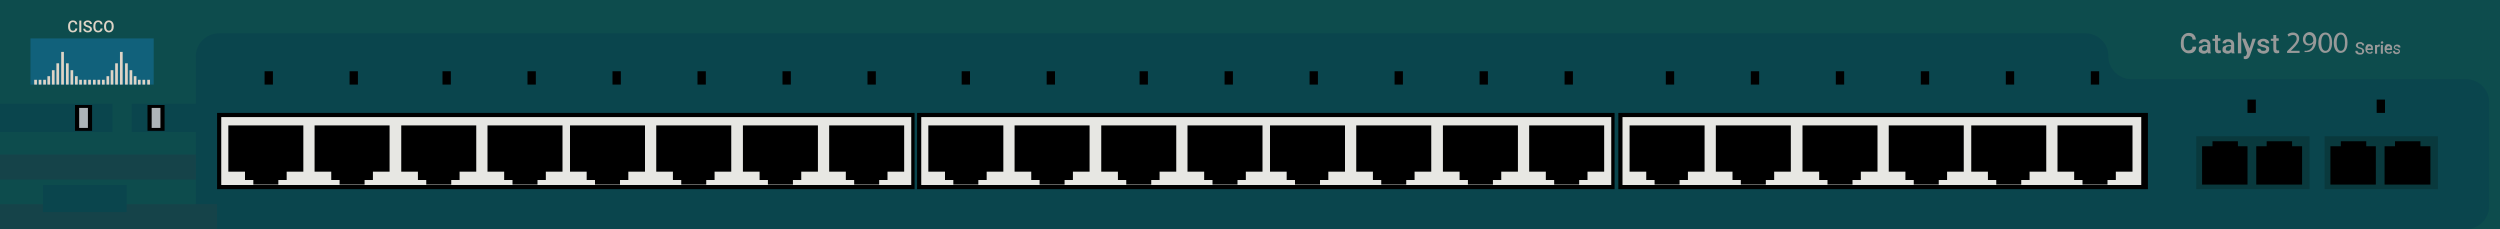 <?xml version="1.0" encoding="utf-8"?>
<!-- Copyright 2022 Virtual Console LLC. All rights reserved. Generator: Adobe Illustrator 23.1.0, SVG Export Plug-In . SVG Version: 6.00 Build 0)  -->
<svg version="1.1" id="Cisco_Catalyst_2924_LRE_XL" xmlns="http://www.w3.org/2000/svg" xmlns:xlink="http://www.w3.org/1999/xlink"
	 x="0px" y="0px" viewBox="0 0 600 55" style="enable-background:new 0 0 600 55;" xml:space="preserve">
<style type="text/css">
	.st0{fill:#0D4C4D;}
	.st1{fill:#0A454D;}
	.st2{fill:#989999;}
	.st3{fill:#E7E7E3;}
	.st4{fill:#09393D;}
	.st5{fill:#154349;}
	.st6{fill:#AEB4B8;}
	.st7{fill:#11617B;}
	.st8{fill:#DED4C6;}
</style>
<rect class="st0" width="600" height="55"/>
<path class="st1" d="M500.5,8h-448c-3,0-5.5,2.5-5.5,5.5v36c0,3,2.5,5.5,5.5,5.5h539.4c3,0,5.5-2.5,5.5-5.5v-25
	c0-3-2.5-5.5-5.5-5.5h-80.4c-3,0-5.5-2.5-5.5-5.5l0,0C506.1,10.5,503.5,8,500.5,8z"/>
<g>
	<path class="st2" d="M527.1,11.2c0,0.5-0.2,0.9-0.5,1.2s-0.7,0.4-1.3,0.4
		c-0.4,0-0.7-0.1-1-0.3s-0.5-0.4-0.7-0.8s-0.2-0.7-0.2-1.1
		v-0.4c0-0.4,0.1-0.8,0.2-1.2C523.8,8.7,524,8.4,524.3,8.2
		s0.6-0.3,1-0.3c0.5,0,0.9,0.1,1.2,0.4c0.3,0.3,0.5,0.7,0.5,1.2
		h-0.8c0-0.3-0.1-0.6-0.3-0.7C525.7,8.7,525.5,8.6,525.2,8.6
		c-0.4,0-0.6,0.1-0.8,0.4c-0.2,0.3-0.3,0.6-0.3,1.1v0.4
		c0,0.5,0.1,0.9,0.3,1.2s0.4,0.4,0.8,0.4
		c0.3,0,0.6-0.1,0.7-0.2c0.2-0.1,0.3-0.4,0.3-0.7
		C526.2,11.2,527.1,11.2,527.1,11.2z"/>
	<path class="st2" d="M529.9,12.8c0-0.1-0.1-0.2-0.1-0.3
		c-0.2,0.3-0.6,0.4-0.9,0.4c-0.3,0-0.6-0.1-0.9-0.3
		s-0.3-0.4-0.3-0.7c0-0.4,0.1-0.7,0.4-0.8
		c0.3-0.2,0.7-0.3,1.2-0.3h0.5v-0.2
		c0-0.2-0.1-0.3-0.2-0.4C529.5,10.1,529.3,10,529.1,10
		s-0.3,0-0.4,0.1C528.6,10.2,528.5,10.3,528.5,10.4h-0.8
		c0-0.2,0.1-0.4,0.2-0.5c0.1-0.2,0.3-0.3,0.5-0.4
		s0.5-0.1,0.7-0.1c0.4,0,0.7,0.1,1,0.3
		c0.2,0.2,0.4,0.5,0.4,0.9V12c0,0.3,0,0.6,0.1,0.7v0.1H529.9z
		 M529,12.2c0.2,0,0.3,0,0.4-0.1c0.1-0.1,0.2-0.2,0.3-0.3
		v-0.7h-0.4c-0.3,0-0.5,0.1-0.6,0.2C528.6,11.4,528.5,11.5,528.5,11.7
		c0,0.1,0,0.3,0.1,0.4C528.7,12.1,528.8,12.2,529,12.2z"/>
	<path class="st2" d="M532.3,8.4v0.8h0.6v0.6h-0.6v1.9
		c0,0.1,0,0.2,0.1,0.3s0.1,0.1,0.3,0.1c0.1,0,0.2,0,0.3,0
		v0.6c-0.2,0-0.3,0.1-0.5,0.1c-0.6,0-0.9-0.3-0.9-1v-2H531v-0.5
		h0.6V8.4H532.3z"/>
	<path class="st2" d="M535.6,12.8C535.6,12.7,535.5,12.6,535.5,12.5
		c-0.2,0.3-0.6,0.4-0.9,0.4c-0.3,0-0.6-0.1-0.9-0.3
		s-0.3-0.4-0.3-0.7c0-0.4,0.1-0.7,0.4-0.8
		C534.1,10.9,534.5,10.8,535,10.8h0.5v-0.2c0-0.2-0.1-0.3-0.2-0.4
		C535.2,10.1,535,10,534.8,10S534.5,10,534.4,10.1
		c-0.1,0.1-0.2,0.2-0.2,0.3h-0.8c0-0.2,0.1-0.4,0.2-0.5
		c0.1-0.2,0.3-0.3,0.5-0.4s0.5-0.1,0.7-0.1
		c0.4,0,0.7,0.1,1,0.3c0.2,0.2,0.4,0.5,0.4,0.9V12
		c0,0.3,0,0.6,0.1,0.7v0.1H535.6z M534.7,12.2
		c0.2,0,0.3,0,0.4-0.1c0.1-0.1,0.2-0.2,0.3-0.3v-0.7H535
		c-0.3,0-0.5,0.1-0.6,0.2c-0.1,0.1-0.2,0.2-0.2,0.4
		c0,0.1,0,0.3,0.1,0.4C534.4,12.1,534.6,12.2,534.7,12.2z"/>
	<path class="st2" d="M537.9,12.8h-0.8v-5h0.8V12.8z"/>
	<path class="st2" d="M539.9,11.6l0.7-2.3h0.8l-1.4,4
		c-0.2,0.6-0.6,0.9-1.1,0.9c-0.1,0-0.2,0-0.4-0.1V13.5h0.1
		c0.2,0,0.3,0,0.4-0.1c0.1-0.1,0.2-0.2,0.2-0.4l0.1-0.3
		l-1.2-3.4h0.8L539.9,11.6z"/>
	<path class="st2" d="M543.9,11.8c0-0.1-0.1-0.2-0.2-0.3
		c-0.1-0.1-0.3-0.1-0.6-0.2c-0.3-0.1-0.5-0.1-0.7-0.2
		c-0.4-0.2-0.6-0.5-0.6-0.8s0.1-0.5,0.4-0.7
		c0.3-0.2,0.6-0.3,1-0.3s0.7,0.1,1,0.3s0.4,0.5,0.4,0.8
		h-0.8c0-0.1-0.1-0.3-0.2-0.4c-0.1-0.1-0.3-0.1-0.4-0.1
		c-0.2,0-0.3,0-0.4,0.1c-0.1,0.1-0.2,0.2-0.2,0.3
		s0,0.2,0.2,0.3c0.1,0.1,0.3,0.1,0.6,0.2
		c0.3,0.1,0.5,0.1,0.7,0.2c0.2,0.1,0.3,0.2,0.4,0.3
		c0.1,0.1,0.1,0.3,0.1,0.5c0,0.3-0.1,0.6-0.4,0.8
		s-0.6,0.3-1,0.3c-0.3,0-0.5-0.1-0.8-0.2
		c-0.2-0.1-0.4-0.2-0.5-0.4s-0.2-0.4-0.2-0.6H542.5
		c0,0.2,0.1,0.3,0.2,0.4s0.3,0.1,0.5,0.1s0.4,0,0.5-0.1
		C543.8,12,543.9,11.9,543.9,11.8z"/>
	<path class="st2" d="M546.3,8.4v0.8h0.6v0.6h-0.6v1.9
		c0,0.1,0,0.2,0.1,0.3s0.1,0.1,0.3,0.1c0.1,0,0.2,0,0.3,0
		v0.6c-0.2,0-0.3,0.1-0.5,0.1c-0.6,0-0.9-0.3-0.9-1v-2H545v-0.5
		h0.6V8.4H546.3z"/>
</g>
<g>
	<polyline points="52.1,27.1 219.5,27.1 219.5,45.4 52.1,45.4 	"/>
	<polyline class="st3" points="53.1,44.4 218.7,44.4 218.7,28.1 53.1,28.1 	"/>
	<polygon points="121,41.2 121,43.2 123,43.2 123,44.3 129,44.3 129,43.2 131,43.2 
		131,41.2 135,41.2 135,30.1 117,30.1 117,41.2 	"/>
	<polygon points="100.3,41.2 100.3,43.2 102.3,43.2 102.3,44.3 
		108.3,44.3 108.3,43.2 110.3,43.2 110.3,41.2 114.3,41.2 
		114.3,30.1 96.3,30.1 96.3,41.2 	"/>
	<polygon points="79.5,41.2 79.5,43.2 81.5,43.2 81.5,44.3 87.5,44.3 87.5,43.2 
		89.5,43.2 89.5,41.2 93.5,41.2 93.5,30.1 75.5,30.1 75.5,41.2 	"/>
	<polygon points="58.8,41.2 58.8,43.2 60.8,43.2 60.8,44.3 66.8,44.3 
		66.8,43.2 68.8,43.2 68.8,41.2 72.8,41.2 72.8,30.1 
		54.8,30.1 54.8,41.2 	"/>
	<polygon points="203,41.2 203,43.2 205,43.2 205,44.3 211,44.3 211,43.2 213,43.2 
		213,41.2 217,41.2 217,30.1 199,30.1 199,41.2 	"/>
	<polygon points="182.3,41.2 182.3,43.2 184.3,43.2 184.3,44.3 
		190.3,44.3 190.3,43.2 192.3,43.2 192.3,41.2 196.3,41.2 
		196.3,30.1 178.3,30.1 178.3,41.2 	"/>
	<polygon points="161.5,41.2 161.5,43.2 163.5,43.2 163.5,44.3 169.5,44.3 169.5,43.2 
		171.5,43.2 171.5,41.2 175.5,41.2 175.5,30.1 157.5,30.1 157.5,41.2 	"/>
	<polygon points="140.8,41.2 140.8,43.2 142.8,43.2 142.8,44.3 
		148.8,44.3 148.8,43.2 150.8,43.2 150.8,41.2 154.8,41.2 
		154.8,30.1 136.8,30.1 136.8,41.2 	"/>
</g>
<g>
	<polyline points="220.1,27.1 387.5,27.1 387.5,45.4 220.1,45.4 	"/>
	<polyline class="st3" points="221.1,44.4 386.7,44.4 386.7,28.1 221.1,28.1 	"/>
	<polygon points="289,41.2 289,43.2 291,43.2 291,44.3 297,44.3 297,43.2 299,43.2 
		299,41.2 303,41.2 303,30.1 285,30.1 285,41.2 	"/>
	<polygon points="268.3,41.2 268.3,43.2 270.3,43.2 270.3,44.3 
		276.3,44.3 276.3,43.2 278.3,43.2 278.3,41.2 282.3,41.2 
		282.3,30.1 264.3,30.1 264.3,41.2 	"/>
	<polygon points="247.5,41.2 247.5,43.2 249.5,43.2 249.5,44.3 255.5,44.3 255.5,43.2 
		257.5,43.2 257.5,41.2 261.5,41.2 261.5,30.1 243.5,30.1 243.5,41.2 	"/>
	<polygon points="226.8,41.2 226.8,43.2 228.8,43.2 228.8,44.3 
		234.8,44.3 234.8,43.2 236.8,43.2 236.8,41.2 240.8,41.2 
		240.8,30.1 222.8,30.1 222.8,41.2 	"/>
	<polygon points="371,41.2 371,43.2 373,43.2 373,44.3 379,44.3 379,43.2 381,43.2 
		381,41.2 385,41.2 385,30.1 367,30.1 367,41.2 	"/>
	<polygon points="350.3,41.2 350.3,43.2 352.3,43.2 352.3,44.3 
		358.3,44.3 358.3,43.2 360.3,43.2 360.3,41.2 364.3,41.2 
		364.3,30.1 346.3,30.1 346.3,41.2 	"/>
	<polygon points="329.5,41.2 329.5,43.2 331.5,43.2 331.5,44.3 337.5,44.3 337.5,43.2 
		339.5,43.2 339.5,41.2 343.5,41.2 343.5,30.1 325.5,30.1 325.5,41.2 	"/>
	<polygon points="308.8,41.2 308.8,43.2 310.8,43.2 310.8,44.3 
		316.8,44.3 316.8,43.2 318.8,43.2 318.8,41.2 322.8,41.2 
		322.8,30.1 304.8,30.1 304.8,41.2 	"/>
</g>
<g>
	<polyline points="388.4,27.1 515.5,27.1 515.5,45.4 388.4,45.4 	"/>
	<polyline class="st3" points="389.4,44.4 513.9,44.4 513.9,28.1 389.4,28.1 	"/>
	<polygon points="457.3,41.2 457.3,43.2 459.3,43.2 459.3,44.3 
		465.3,44.3 465.3,43.2 467.3,43.2 467.3,41.2 471.3,41.2 
		471.3,30.1 453.3,30.1 453.3,41.2 	"/>
	<polygon points="436.6,41.2 436.6,43.2 438.6,43.2 438.6,44.3 
		444.6,44.3 444.6,43.2 446.6,43.2 446.6,41.2 450.6,41.2 
		450.6,30.1 432.6,30.1 432.6,41.2 	"/>
	<polygon points="415.8,41.2 415.8,43.2 417.8,43.2 417.8,44.3 
		423.8,44.3 423.8,43.2 425.8,43.2 425.8,41.2 429.8,41.2 
		429.8,30.1 411.8,30.1 411.8,41.2 	"/>
	<polygon points="395.1,41.2 395.1,43.2 397.1,43.2 397.1,44.3 
		403.1,44.3 403.1,43.2 405.1,43.2 405.1,41.2 409.1,41.2 
		409.1,30.1 391.1,30.1 391.1,41.2 	"/>
	<polygon points="497.8,41.2 497.8,43.2 499.8,43.2 499.8,44.3 
		505.8,44.3 505.8,43.2 507.8,43.2 507.8,41.2 511.8,41.2 
		511.8,30.1 493.8,30.1 493.8,41.2 	"/>
	<polygon points="477.1,41.2 477.1,43.2 479.1,43.2 479.1,44.3 
		485.1,44.3 485.1,43.2 487.1,43.2 487.1,41.2 491.1,41.2 
		491.1,30.1 473.1,30.1 473.1,41.2 	"/>
</g>
<g>
	<path class="st2" d="M548.9,12.7v-0.4l0.5-0.5c1.2-1.2,1.8-1.8,1.8-2.5
		c0-0.5-0.2-0.9-0.9-0.9c-0.4,0-0.8,0.2-1,0.4L549,8.3
		c0.3-0.3,0.8-0.5,1.3-0.5c1,0,1.5,0.7,1.5,1.4
		c0,0.9-0.6,1.6-1.6,2.6l-0.4,0.4l0,0h2.1v0.5
		C551.9,12.7,548.9,12.7,548.9,12.7z"/>
	<path class="st2" d="M553.1,12.2c0.1,0,0.3,0,0.5,0c0.4-0.1,0.7-0.2,1-0.5
		s0.5-0.7,0.6-1.3l0,0c-0.3,0.3-0.6,0.5-1.1,0.5
		c-0.9,0-1.4-0.6-1.4-1.5s0.7-1.7,1.6-1.7s1.6,0.8,1.6,2
		c0,1-0.4,1.8-0.8,2.2C554.7,12.3,554.2,12.5,553.7,12.5
		c-0.2,0-0.4,0-0.6,0L553.1,12.2L553.1,12.2z M553.3,9.5
		c0,0.6,0.4,1,0.9,1c0.4,0,0.8-0.2,0.9-0.5
		c0-0.1,0.1-0.1,0.1-0.2c0-0.8-0.3-1.4-1-1.4
		C553.7,8.3,553.3,8.8,553.3,9.5z"/>
	<path class="st2" d="M563.4,10.2c0,1.6-0.6,2.5-1.7,2.5
		c-0.9,0-1.6-0.9-1.6-2.4c0-1.6,0.7-2.5,1.7-2.5
		C562.8,7.8,563.4,8.7,563.4,10.2z M560.8,10.3
		c0,1.2,0.4,1.9,1,1.9c0.7,0,1-0.8,1-2s-0.3-1.9-1-1.9
		C561.2,8.3,560.8,9,560.8,10.3z"/>
	<path class="st2" d="M559.7,10.2c0,1.6-0.6,2.5-1.7,2.5
		c-0.9,0-1.6-0.9-1.6-2.4c0-1.6,0.7-2.5,1.7-2.5
		C559.1,7.8,559.7,8.7,559.7,10.2z M557.1,10.3
		c0,1.2,0.4,1.9,1,1.9c0.7,0,1-0.8,1-2s-0.3-1.9-1-1.9
		C557.5,8.3,557.1,9,557.1,10.3z"/>
</g>
<rect x="527.1" y="32.7" class="st4" width="27.2" height="12.7"/>
<polygon points="537.1,35.1 537.1,33.9 531,33.9 531,35.1 528.5,35.1 528.5,44.3 
	539.4,44.3 539.4,35.1 "/>
<polygon points="550.1,35.1 550.1,33.9 544,33.9 544,35.1 541.5,35.1 541.5,44.3 
	552.5,44.3 552.5,35.1 "/>
<rect x="557.9" y="32.7" class="st4" width="27.2" height="12.7"/>
<polygon points="567.9,35.1 567.9,33.9 561.8,33.9 561.8,35.1 
	559.3,35.1 559.3,44.3 570.2,44.3 570.2,35.1 "/>
<polygon points="580.9,35.1 580.9,33.9 574.8,33.9 574.8,35.1 
	572.3,35.1 572.3,44.3 583.3,44.3 583.3,35.1 "/>
<rect x="539.4" y="23.9" width="2" height="3.2"/>
<rect x="501.8" y="17.1" width="2" height="3.2"/>
<rect x="481.4" y="17.1" width="2" height="3.2"/>
<rect x="461" y="17.1" width="2" height="3.2"/>
<rect x="440.6" y="17.1" width="2" height="3.2"/>
<rect x="420.2" y="17.1" width="2" height="3.2"/>
<rect x="399.8" y="17.1" width="2" height="3.2"/>
<g>
	<rect x="375.5" y="17.1" width="2" height="3.2"/>
	<rect x="355.1" y="17.1" width="2" height="3.2"/>
	<rect x="334.7" y="17.1" width="2" height="3.2"/>
	<rect x="314.3" y="17.1" width="2" height="3.2"/>
	<rect x="293.9" y="17.1" width="2" height="3.2"/>
	<rect x="273.5" y="17.1" width="2" height="3.2"/>
	<rect x="251.2" y="17.1" width="2" height="3.2"/>
	<rect x="230.8" y="17.1" width="2" height="3.2"/>
</g>
<g>
	<rect x="208.2" y="17.1" width="2" height="3.2"/>
	<rect x="187.8" y="17.1" width="2" height="3.2"/>
	<rect x="167.4" y="17.1" width="2" height="3.2"/>
	<rect x="147" y="17.1" width="2" height="3.2"/>
	<rect x="126.6" y="17.1" width="2" height="3.2"/>
	<rect x="106.2" y="17.1" width="2" height="3.2"/>
	<rect x="83.9" y="17.1" width="2" height="3.2"/>
	<rect x="63.5" y="17.1" width="2" height="3.2"/>
</g>
<rect x="570.4" y="23.9" width="2" height="3.2"/>
<g>
	<path class="st2" d="M566.9,12.2c0-0.1,0-0.2-0.1-0.3s-0.2-0.1-0.5-0.2
		c-0.2-0.1-0.4-0.1-0.5-0.2c-0.3-0.2-0.4-0.4-0.4-0.6
		c0-0.2,0.1-0.4,0.3-0.6c0.2-0.1,0.4-0.2,0.7-0.2
		c0.2,0,0.4,0,0.5,0.1c0.2,0.1,0.3,0.2,0.4,0.3
		s0.1,0.3,0.1,0.4h-0.5c0-0.1,0-0.3-0.1-0.3
		c-0.1-0.1-0.2-0.1-0.4-0.1s-0.3,0-0.4,0.1
		c-0.1,0.1-0.1,0.2-0.1,0.3s0,0.2,0.1,0.3
		s0.3,0.1,0.5,0.2C566.7,11.5,566.9,11.5,567,11.6
		c0.1,0.1,0.2,0.2,0.3,0.3s0.1,0.2,0.1,0.4
		s-0.1,0.4-0.3,0.6s-0.4,0.2-0.7,0.2
		c-0.2,0-0.4,0-0.6-0.1c-0.2-0.1-0.3-0.2-0.4-0.3
		c-0.1-0.1-0.1-0.3-0.1-0.5h0.5c0,0.2,0.1,0.3,0.2,0.4
		c0.1,0.1,0.3,0.1,0.5,0.1s0.3,0,0.4-0.1
		C566.9,12.4,566.9,12.3,566.9,12.2z"/>
	<path class="st2" d="M568.7,12.9c-0.3,0-0.5-0.1-0.7-0.3
		s-0.3-0.4-0.3-0.8v-0.1c0-0.2,0-0.4,0.1-0.6
		c0.1-0.2,0.2-0.3,0.3-0.4c0.1-0.1,0.3-0.1,0.5-0.1
		c0.3,0,0.5,0.1,0.7,0.3S569.5,11.3,569.5,11.7V12h-1.4
		c0,0.2,0.1,0.3,0.2,0.4C568.4,12.5,568.5,12.6,568.7,12.6
		s0.4-0.1,0.5-0.3L569.5,12.5c-0.1,0.1-0.2,0.2-0.3,0.3
		C569.1,12.9,568.9,12.9,568.7,12.9z M568.7,11.1
		c-0.1,0-0.2,0-0.3,0.1s-0.1,0.2-0.2,0.4h0.9l0,0
		c0-0.2-0.1-0.3-0.1-0.4C568.9,11.2,568.8,11.1,568.7,11.1z"/>
	<path class="st2" d="M571.1,11.2c-0.1,0-0.1,0-0.2,0
		c-0.2,0-0.4,0.1-0.4,0.3v1.4H570v-2.1h0.5v0.2
		c0.1-0.2,0.3-0.3,0.5-0.3c0.1,0,0.1,0,0.2,0L571.1,11.2z"/>
	<path class="st2" d="M571.4,10.2c0-0.1,0-0.1,0.1-0.2
		c0,0,0.1-0.1,0.2-0.1s0.2,0,0.2,0.1c0,0,0.1,0.1,0.1,0.2
		c0,0.1,0,0.1-0.1,0.2c0,0-0.1,0.1-0.2,0.1S571.5,10.5,571.5,10.4
		C571.4,10.4,571.4,10.3,571.4,10.2z M571.9,12.9h-0.5v-2.1h0.5V12.9z
		"/>
	<path class="st2" d="M573.3,12.9c-0.3,0-0.5-0.1-0.7-0.3
		s-0.3-0.4-0.3-0.8v-0.1c0-0.2,0-0.4,0.1-0.6
		c0.1-0.2,0.2-0.3,0.3-0.4c0.1-0.1,0.3-0.1,0.5-0.1
		c0.3,0,0.5,0.1,0.7,0.3s0.2,0.4,0.2,0.8V12h-1.4
		c0,0.2,0.1,0.3,0.2,0.4c0.1,0.1,0.2,0.2,0.4,0.2
		s0.4-0.1,0.5-0.3l0.3,0.2c-0.1,0.1-0.2,0.2-0.3,0.3
		S573.5,12.9,573.3,12.9z M573.3,11.1c-0.1,0-0.2,0-0.3,0.1
		s-0.1,0.2-0.2,0.4h0.9l0,0c0-0.2-0.1-0.3-0.1-0.4
		C573.5,11.2,573.4,11.1,573.3,11.1z"/>
	<path class="st2" d="M575.7,12.3c0-0.1,0-0.1-0.1-0.2
		C575.5,12.1,575.4,12,575.3,12c-0.2,0-0.3-0.1-0.4-0.1
		c-0.2-0.1-0.4-0.3-0.4-0.5s0.1-0.3,0.2-0.5
		c0.2-0.1,0.3-0.2,0.6-0.2s0.5,0.1,0.6,0.2
		c0.2,0.1,0.2,0.3,0.2,0.5h-0.5c0-0.1,0-0.2-0.1-0.2
		c-0.1-0.1-0.2-0.1-0.3-0.1s-0.2,0-0.3,0.1
		c-0.1,0-0.1,0.1-0.1,0.2c0,0.1,0,0.1,0.1,0.2
		c0.1,0,0.2,0.1,0.4,0.1s0.3,0.1,0.4,0.1
		c0.1,0.1,0.2,0.1,0.2,0.2s0.1,0.2,0.1,0.3
		c0,0.2-0.1,0.3-0.2,0.5C575.6,12.9,575.4,13,575.2,13
		c-0.2,0-0.3,0-0.5-0.1c-0.1-0.1-0.2-0.1-0.3-0.3
		s-0.1-0.2-0.1-0.4h0.5c0,0.1,0,0.2,0.1,0.3
		s0.2,0.1,0.3,0.1s0.2,0,0.3-0.1
		C575.7,12.5,575.7,12.4,575.7,12.3z"/>
</g>
<rect y="49" class="st5" width="52.1" height="6"/>
<rect y="37.1" class="st5" width="47" height="6"/>
<rect x="31.6" y="24.9" class="st1" width="19.2" height="6.8"/>
<g>
	<rect x="35.8" y="25.6" class="st6" width="3.1" height="5.5"/>
	<path d="M39.5,25.2v6.2h-4.1v-6.2H39.5z M38.5,30.7v-4.8h-2.1v4.8H38.5z"/>
</g>
<rect y="24.9" class="st1" width="27" height="6.8"/>
<g>
	<rect x="18.5" y="25.6" class="st6" width="3.1" height="5.5"/>
	<path d="M22.1,25.2v6.2H18v-6.2H22.1z M21.1,30.7v-4.8H19v4.8H21.1z"
		/>
</g>
<rect x="10.3" y="44.4" class="st1" width="20.1" height="6.5"/>
<rect x="7.312" y="9.218" class="st7" width="29.575" height="11.082"/>
<g>
	<rect x="14.688" y="12.456" class="st8" width="0.648" height="7.844"/>
	<rect x="13.537" y="15.191" class="st8" width="0.648" height="5.109"/>
	<rect x="12.457" y="16.846" class="st8" width="0.648" height="3.454"/>
	<rect x="11.378" y="18.285" class="st8" width="0.648" height="2.015"/>
	<rect x="10.371" y="19.149" class="st8" width="0.648" height="1.151"/>
	<rect x="9.291" y="19.149" class="st8" width="0.648" height="1.151"/>
	<rect x="8.212" y="19.149" class="st8" width="0.648" height="1.151"/>
	<rect x="15.84" y="15.191" class="st8" width="0.648" height="5.109"/>
	<rect x="16.919" y="16.846" class="st8" width="0.648" height="3.454"/>
	<rect x="17.998" y="18.285" class="st8" width="0.648" height="2.015"/>
	<rect x="19.006" y="19.149" class="st8" width="0.648" height="1.151"/>
	<rect x="20.085" y="19.149" class="st8" width="0.648" height="1.151"/>
	<rect x="21.165" y="19.149" class="st8" width="0.648" height="1.151"/>
</g>
<g>
	<rect x="28.792" y="12.456" class="st8" width="0.648" height="7.844"/>
	<rect x="27.641" y="15.191" class="st8" width="0.648" height="5.109"/>
	<rect x="26.561" y="16.846" class="st8" width="0.648" height="3.454"/>
	<rect x="25.554" y="18.285" class="st8" width="0.648" height="2.015"/>
	<rect x="24.475" y="19.149" class="st8" width="0.648" height="1.151"/>
	<rect x="23.395" y="19.149" class="st8" width="0.648" height="1.151"/>
	<rect x="22.316" y="19.149" class="st8" width="0.648" height="1.151"/>
	<rect x="30.016" y="15.191" class="st8" width="0.648" height="5.109"/>
	<rect x="31.095" y="16.846" class="st8" width="0.648" height="3.454"/>
	<rect x="32.102" y="18.285" class="st8" width="0.648" height="2.015"/>
	<rect x="33.11" y="19.149" class="st8" width="0.648" height="1.151"/>
	<rect x="34.189" y="19.149" class="st8" width="0.648" height="1.151"/>
	<rect x="35.341" y="19.149" class="st8" width="0.648" height="1.151"/>
</g>
<g>
	<path class="st8" d="M18.567,6.826c-0.028,0.299-0.138,0.531-0.331,0.699
		c-0.192,0.167-0.448,0.251-0.767,0.251c-0.223,0-0.419-0.053-0.589-0.159
		c-0.17-0.106-0.301-0.256-0.393-0.451c-0.092-0.195-0.14-0.421-0.144-0.679
		V6.226c0-0.264,0.047-0.497,0.14-0.698c0.094-0.201,0.228-0.356,0.403-0.465
		s0.377-0.163,0.606-0.163c0.309,0,0.557,0.084,0.746,0.251
		c0.188,0.167,0.298,0.404,0.329,0.71h-0.484
		c-0.023-0.201-0.082-0.346-0.176-0.435c-0.094-0.089-0.232-0.134-0.414-0.134
		c-0.211,0-0.374,0.077-0.487,0.232s-0.171,0.381-0.174,0.68v0.248
		c0,0.303,0.054,0.534,0.162,0.693c0.108,0.159,0.267,0.239,0.476,0.239
		c0.191,0,0.334-0.043,0.431-0.129c0.096-0.086,0.157-0.229,0.183-0.429H18.567z"/>
	<path class="st8" d="M19.515,7.737h-0.484v-2.799h0.484V7.737z"/>
	<path class="st8" d="M21.576,7.016c0-0.123-0.043-0.218-0.13-0.284
		c-0.086-0.067-0.243-0.134-0.468-0.202c-0.226-0.068-0.405-0.144-0.538-0.227
		c-0.255-0.16-0.383-0.369-0.383-0.627c0-0.226,0.092-0.411,0.276-0.557
		s0.423-0.219,0.716-0.219c0.195,0,0.368,0.036,0.521,0.108
		c0.152,0.072,0.272,0.174,0.359,0.307c0.087,0.133,0.131,0.28,0.131,0.441
		h-0.484c0-0.146-0.046-0.26-0.137-0.343s-0.223-0.124-0.393-0.124
		c-0.159,0-0.282,0.034-0.37,0.102C20.587,5.458,20.543,5.553,20.543,5.675
		c0,0.103,0.047,0.188,0.142,0.257c0.095,0.069,0.251,0.135,0.469,0.2
		c0.218,0.065,0.393,0.138,0.525,0.221s0.229,0.177,0.29,0.284
		c0.062,0.107,0.092,0.232,0.092,0.376c0,0.233-0.089,0.419-0.268,0.556
		c-0.179,0.138-0.421,0.207-0.728,0.207c-0.202,0-0.389-0.037-0.558-0.112
		c-0.17-0.075-0.302-0.178-0.396-0.31s-0.141-0.286-0.141-0.461h0.486
		c0,0.159,0.053,0.282,0.158,0.369c0.105,0.087,0.256,0.131,0.452,0.131
		c0.169,0,0.296-0.034,0.382-0.103S21.576,7.129,21.576,7.016z"/>
	<path class="st8" d="M24.624,6.826c-0.028,0.299-0.138,0.531-0.331,0.699
		c-0.192,0.167-0.448,0.251-0.767,0.251c-0.223,0-0.419-0.053-0.589-0.159
		c-0.17-0.106-0.301-0.256-0.393-0.451c-0.092-0.195-0.14-0.421-0.144-0.679
		V6.226c0-0.264,0.047-0.497,0.14-0.698s0.228-0.356,0.403-0.465
		s0.377-0.163,0.606-0.163c0.309,0,0.557,0.084,0.746,0.251
		c0.188,0.167,0.298,0.404,0.329,0.71h-0.484
		c-0.023-0.201-0.082-0.346-0.176-0.435c-0.094-0.089-0.232-0.134-0.414-0.134
		c-0.211,0-0.374,0.077-0.487,0.232c-0.113,0.155-0.171,0.381-0.174,0.68v0.248
		c0,0.303,0.054,0.534,0.162,0.693c0.108,0.159,0.267,0.239,0.476,0.239
		c0.191,0,0.334-0.043,0.431-0.129c0.096-0.086,0.157-0.229,0.183-0.429H24.624z"/>
	<path class="st8" d="M27.292,6.411c0,0.274-0.047,0.515-0.142,0.722
		c-0.095,0.207-0.23,0.366-0.407,0.477s-0.379,0.166-0.608,0.166
		c-0.227,0-0.429-0.055-0.606-0.166c-0.177-0.111-0.315-0.269-0.411-0.474
		s-0.146-0.441-0.147-0.709V6.269c0-0.273,0.048-0.514,0.145-0.723
		c0.097-0.209,0.233-0.369,0.409-0.48s0.378-0.166,0.606-0.166
		c0.228,0,0.43,0.055,0.606,0.164c0.176,0.11,0.312,0.267,0.408,0.473
		c0.096,0.206,0.145,0.445,0.146,0.718V6.411z M26.806,6.265
		c0-0.31-0.059-0.548-0.176-0.713c-0.117-0.165-0.284-0.248-0.499-0.248
		c-0.21,0-0.375,0.082-0.493,0.247c-0.119,0.165-0.179,0.398-0.182,0.699v0.161
		c0,0.308,0.06,0.545,0.18,0.713s0.286,0.252,0.499,0.252
		c0.215,0,0.381-0.082,0.497-0.246s0.174-0.404,0.174-0.719V6.265z"/>
</g>
</svg>

